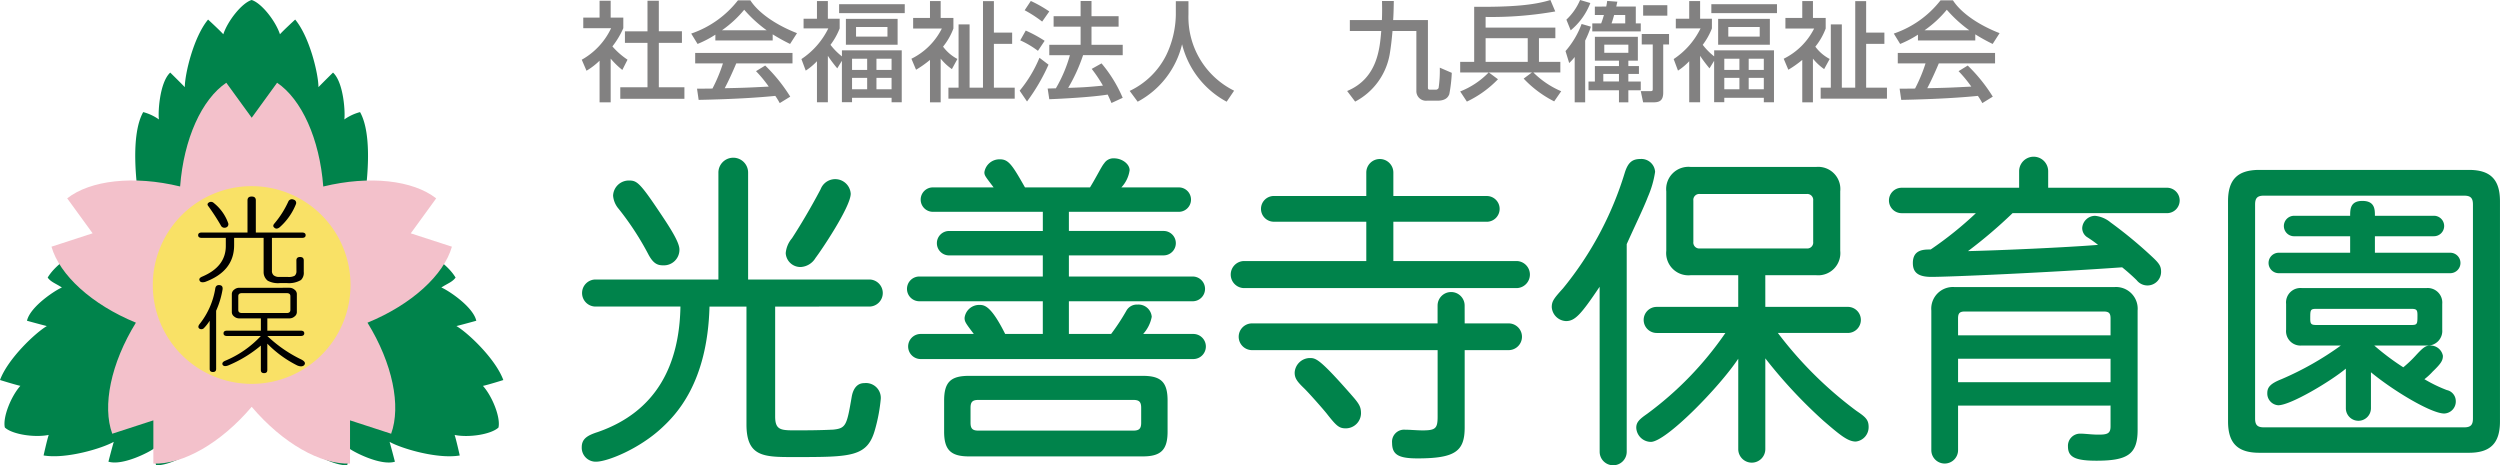 <svg xmlns="http://www.w3.org/2000/svg" width="360.311" height="67.065" viewBox="0 0 360.311 67.065">
  <g id="ヘッダーロゴ_svg_1" data-name="ヘッダーロゴ@svg*1" transform="translate(-165.936 -76.489)">
    <g id="グループ_4213" data-name="グループ 4213" transform="translate(170.1 72)">
      <g id="グループ_4212" data-name="グループ 4212" transform="translate(79.678 4.489)">
        <g id="グループ_4210" data-name="グループ 4210" transform="translate(0.001 0)">
          <path id="パス_155965" data-name="パス 155965" d="M239.626,14.964h-1.6V8.958a9.9,9.9,0,0,1-1.883,1.447l-.685-1.587a10.14,10.14,0,0,0,4.232-4.543h-4.014V2.749h2.35V.322h1.6V2.749h1.821V4.275A12.2,12.2,0,0,1,239.875,6.9a10.8,10.8,0,0,0,2.179,1.914l-.747,1.478a11.231,11.231,0,0,1-1.681-1.634ZM244.932.322h1.634v4.4h3.33V6.39h-3.33v6.4h3.688V14.45h-9.243V12.786h3.921V6.39H241.68V4.726h3.252Z" transform="translate(-235.456 -0.212)" fill="#828181"/>
          <path id="パス_155966" data-name="パス 155966" d="M285.585,5.087a15.377,15.377,0,0,1-2.567,1.338L282.1,4.931A14.436,14.436,0,0,0,288.837.139h1.79c1.136,1.774,3.641,3.532,6.722,4.73l-1,1.556a26.506,26.506,0,0,1-2.505-1.385v.887h-8.263Zm9.274,9.865a9.979,9.979,0,0,0-.638-1.042c-2.132.217-5.617.467-11.048.576l-.234-1.618c.327,0,1.743,0,2.225-.016a22.6,22.6,0,0,0,1.51-3.625h-4V7.717H296.7v1.51h-8.107c-.529,1.26-1.136,2.583-1.665,3.579,2.91-.062,3.237-.078,6.349-.234a18.626,18.626,0,0,0-1.836-2.225l1.323-.809a23.36,23.36,0,0,1,3.61,4.481Zm-1.883-10.5a18.874,18.874,0,0,1-3.237-2.956,16.013,16.013,0,0,1-3.205,2.956Z" transform="translate(-266.324 -0.091)" fill="#828181"/>
          <path id="パス_155967" data-name="パス 155967" d="M334.232,10.154a19.217,19.217,0,0,1-1.354-1.805V15.04h-1.572V9.127a8.66,8.66,0,0,1-1.618,1.354l-.622-1.665A11.188,11.188,0,0,0,332.94,4.4h-3.563V3h1.929V.46h1.572V3h1.7V4.4a9.809,9.809,0,0,1-1.323,2.365,9.253,9.253,0,0,0,1.65,1.665V7.555h8.62V15.04h-1.463V14.4h-5.7v.638H334.9V9.065ZM343.957,2.2H334.5V.912h9.461ZM342.93,6.747h-7.454V3.028h7.454Zm-6.567,3.641h2.178V8.769h-2.178Zm0,2.786h2.178v-1.65h-2.178Zm.576-7.594h4.528V4.194H336.94Zm2.941,4.808h2.179V8.769H339.88Zm0,2.786h2.179v-1.65H339.88Z" transform="translate(-297.405 -0.304)" fill="#828181"/>
          <path id="パス_155968" data-name="パス 155968" d="M381.775,10.263a7.778,7.778,0,0,1-1.618-1.509v6.3h-1.541V8.94a15.348,15.348,0,0,1-2.007,1.416l-.669-1.587a9.682,9.682,0,0,0,4.388-4.357h-4.139V2.888h2.427V.46h1.541V2.888h1.836V4.413A9.3,9.3,0,0,1,380.5,7.027a6.083,6.083,0,0,0,2.07,1.774Zm4.482-9.8h1.571V5h2.63V6.622h-2.63v6.317h3v1.587h-9.554V12.939h1.463V3.821h1.587v9.118h1.93Z" transform="translate(-328.426 -0.304)" fill="#828181"/>
          <path id="パス_155969" data-name="パス 155969" d="M426.232,9.595a27.991,27.991,0,0,1-3.1,5.306l-1.058-1.556A18.565,18.565,0,0,0,424.926,8.6Zm-3.283-4.917a19.161,19.161,0,0,1,2.723,1.478L424.708,7.6a13.13,13.13,0,0,0-2.552-1.51Zm.731-4.264a18,18,0,0,1,2.661,1.51l-1.027,1.462a17.754,17.754,0,0,0-2.521-1.634Zm7.531,7.811a24.18,24.18,0,0,1-2.147,4.715c1.79-.062,2.49-.077,5.01-.326a20.14,20.14,0,0,0-1.618-2.412l1.416-.793a19.535,19.535,0,0,1,3.05,4.963l-1.618.747c-.2-.467-.342-.794-.545-1.214-2.256.373-6.691.607-8.418.669l-.233-1.541c.218,0,1.058-.031,1.183-.031a20.039,20.039,0,0,0,2.023-4.777h-2.972V6.732h4.513V4.117h-3.89V2.608h3.89V.414h1.571V2.608h3.906V4.117h-3.906V6.732h4.5V8.225Z" transform="translate(-358.957 -0.274)" fill="#828181"/>
          <path id="パス_155970" data-name="パス 155970" d="M475.6.507h1.821V2.421A11.833,11.833,0,0,0,484,13.406l-1.074,1.587A12.919,12.919,0,0,1,476.5,6.715a12.749,12.749,0,0,1-6.4,8.278l-1.151-1.556a11.244,11.244,0,0,0,5.275-5.166A13.921,13.921,0,0,0,475.6,2.483Z" transform="translate(-389.978 -0.335)" fill="#828181"/>
          <path id="パス_155971" data-name="パス 155971" d="M561.6,13.391c4.357-1.821,4.7-6.068,4.917-8.652h-4.528V3.168h4.621c.047-1.1.031-1.914.015-2.754h1.7c-.016.965-.031,1.836-.093,2.754h5.011V12.8c0,.28,0,.4.327.4h.762a.452.452,0,0,0,.451-.249,17.378,17.378,0,0,0,.171-2.926l1.727.747a21.089,21.089,0,0,1-.358,3.081c-.125.28-.373.934-1.727.934h-1.525a1.378,1.378,0,0,1-1.494-1.416V4.74h-3.439c-.062.731-.2,2.194-.42,3.439a9.562,9.562,0,0,1-4.964,6.738Z" transform="translate(-451.287 -0.274)" fill="#828181"/>
          <path id="パス_155972" data-name="パス 155972" d="M611.781,8.916V.98c5.492.047,8.636-.249,10.986-.98l.7,1.65a52.971,52.971,0,0,1-10.037.793v1.54h10.052V5.508h-2.365V8.916H624.2v1.525h-3.89a12.749,12.749,0,0,0,4.014,2.708l-1.011,1.462a15.867,15.867,0,0,1-4.4-3.283l1.2-.887h-6.224l1.323.98a15.357,15.357,0,0,1-4.482,3.221l-.965-1.462a11.619,11.619,0,0,0,4.108-2.739h-4.108V8.916Zm1.649,0H619.5V5.508H613.43Z" transform="translate(-483.16)" fill="#828181"/>
          <path id="パス_155973" data-name="パス 155973" d="M658.311,3.843a14.951,14.951,0,0,1-.825,2.008v8.9h-1.509V8.216a7.38,7.38,0,0,1-.794.871l-.529-1.727a12.547,12.547,0,0,0,2.319-3.905Zm-3.532-1.011A8.4,8.4,0,0,0,656.755,0l1.478.436A9.593,9.593,0,0,1,655.4,4.372Zm4.108,5.913V5.306h6.193V8.745H663.71v.778h1.525v1.136H663.71v1.089H665.5v1.261H663.71v1.743h-1.354V13.009h-4.388V11.748h.918V9.523h3.47V8.745Zm1.634-7.8c.062-.28.093-.467.14-.809l1.463.109c-.109.5-.124.545-.156.7h2.816V3.377h.716V4.528h-6.987V3.377h1.276c.124-.327.187-.482.4-1.214h-1.307V.949Zm-.42,10.8h2.256V10.659H660.1Zm.14-4.139h3.47V6.442h-3.47Zm3.019-4.233V2.163h-1.6c-.156.576-.28.949-.373,1.214ZM669.576,4.9V6.411h-.84v6.94c0,1.307-.716,1.4-1.51,1.4h-1.385l-.342-1.618h1.416c.311,0,.311-.094.311-.389V6.411H665.64V4.9Zm-.249-2.645h-3.485V.747h3.485Z" transform="translate(-512.868)" fill="#828181"/>
          <path id="パス_155974" data-name="パス 155974" d="M705.912,10.154a19.224,19.224,0,0,1-1.354-1.805V15.04h-1.571V9.127a8.657,8.657,0,0,1-1.618,1.354l-.622-1.665A11.19,11.19,0,0,0,704.62,4.4h-3.563V3h1.93V.46h1.571V3h1.7V4.4a9.808,9.808,0,0,1-1.323,2.365,9.265,9.265,0,0,0,1.649,1.665V7.555h8.62V15.04h-1.463V14.4h-5.7v.638h-1.463V9.065ZM715.637,2.2h-9.461V.912h9.461ZM714.61,6.747h-7.454V3.028h7.454Zm-6.567,3.641h2.179V8.769h-2.179Zm0,2.786h2.179v-1.65h-2.179Zm.576-7.594h4.528V4.194H708.62Zm2.941,4.808h2.178V8.769H711.56Zm0,2.786h2.178v-1.65H711.56Z" transform="translate(-543.373 -0.304)" fill="#828181"/>
          <path id="パス_155975" data-name="パス 155975" d="M753.455,10.263a7.779,7.779,0,0,1-1.618-1.509v6.3H750.3V8.94a15.346,15.346,0,0,1-2.007,1.416l-.669-1.587a9.685,9.685,0,0,0,4.388-4.357h-4.14V2.888H750.3V.46h1.541V2.888h1.836V4.413a9.289,9.289,0,0,1-1.494,2.614,6.08,6.08,0,0,0,2.07,1.774Zm4.481-9.8h1.571V5h2.629V6.622h-2.629v6.317h3v1.587h-9.554V12.939h1.463V3.821h1.587v9.118h1.93Z" transform="translate(-574.393 -0.304)" fill="#828181"/>
          <path id="パス_155976" data-name="パス 155976" d="M798.025,5.087a15.373,15.373,0,0,1-2.567,1.338l-.918-1.494A14.436,14.436,0,0,0,801.277.139h1.789c1.136,1.774,3.641,3.532,6.722,4.73l-1,1.556a26.5,26.5,0,0,1-2.505-1.385v.887h-8.263Zm9.274,9.865a9.947,9.947,0,0,0-.638-1.042c-2.132.217-5.617.467-11.048.576l-.234-1.618c.327,0,1.743,0,2.225-.016a22.582,22.582,0,0,0,1.51-3.625h-4V7.717h14.02v1.51h-8.107c-.529,1.26-1.136,2.583-1.665,3.579,2.91-.062,3.237-.078,6.349-.234a18.65,18.65,0,0,0-1.836-2.225l1.322-.809a23.357,23.357,0,0,1,3.61,4.481Zm-1.883-10.5a18.879,18.879,0,0,1-3.236-2.956,16.014,16.014,0,0,1-3.205,2.956Z" transform="translate(-605.441 -0.091)" fill="#828181"/>
        </g>
        <g id="グループ_4209" data-name="グループ 4209" transform="translate(0 22.586)">
          <path id="パス_155977" data-name="パス 155977" d="M262.848,90.588v15.841c0,2,.856,2,3.045,2,3.9,0,4.947-.1,5.28-.1,1.9-.19,2-.618,2.712-4.757.143-.809.571-1.95,1.808-1.95a2.139,2.139,0,0,1,2.379,2.235,24.19,24.19,0,0,1-.809,4.377c-1.094,4.044-3.378,4.044-11.7,4.044-4.329,0-6.85,0-6.85-4.71V90.588h-5.328c-.285,11.084-4.9,15.651-6.9,17.506-3.235,3-7.8,4.852-9.466,4.852a2.013,2.013,0,0,1-2.046-2.093c0-1.237.856-1.713,2.331-2.189,8.467-2.949,11.75-9.7,11.893-18.077H236.969a1.95,1.95,0,1,1,0-3.9h17.7V71.322a2.141,2.141,0,1,1,4.281,0V86.687h17.459a1.95,1.95,0,0,1,0,3.9ZM246.007,76.7c1.57,2.331,3.045,4.567,3.045,5.661a2.244,2.244,0,0,1-2.379,2.283c-.856,0-1.427-.333-2.093-1.57a41.234,41.234,0,0,0-4.281-6.565,3.319,3.319,0,0,1-.809-1.9,2.266,2.266,0,0,1,2.284-2.188c1.094,0,1.522.237,4.234,4.281m22.644,6.9a2.661,2.661,0,0,1-2.093,1.284,2.116,2.116,0,0,1-2.188-2,3.808,3.808,0,0,1,.9-2.14c1.95-3,3.568-5.994,4.139-7.088a2.242,2.242,0,0,1,4.329.666c0,1.9-4.377,8.372-5.09,9.276" transform="translate(-234.971 -68.99)" fill="#00834b"/>
          <path id="パス_155978" data-name="パス 155978" d="M385.466,77.018v2.759h13.653a1.76,1.76,0,1,1,0,3.52H385.466v3.045h17.839a1.784,1.784,0,1,1,0,3.568H385.466v4.709h6.089a30.933,30.933,0,0,0,2.188-3.33,1.725,1.725,0,0,1,1.617-.9,1.916,1.916,0,0,1,2.046,1.76,5.041,5.041,0,0,1-1.237,2.473H403.4a1.808,1.808,0,0,1,0,3.616H364.106a1.808,1.808,0,1,1,0-3.616h7.659c-1.189-1.57-1.332-1.76-1.332-2.331a2.118,2.118,0,0,1,2.093-1.855c.714,0,1.665,0,3.758,4.186h5.423V89.909H363.916a1.784,1.784,0,0,1,0-3.568h17.791V83.3H368.2a1.76,1.76,0,0,1,0-3.52h13.51V77.018H365.866a1.76,1.76,0,0,1,0-3.52h8.753c-1.189-1.57-1.332-1.713-1.332-2.189a2.2,2.2,0,0,1,2.283-1.855c1.237,0,1.808.951,3.568,4.044h9.372c1.046-1.713,1.665-3.045,2.045-3.473a1.583,1.583,0,0,1,1.427-.714c1.142,0,2.236.809,2.236,1.713a4.511,4.511,0,0,1-1.189,2.474h8.278a1.76,1.76,0,0,1,0,3.52Zm-17.982,27.211c0-2.664.952-3.568,3.568-3.568h25.07c2.616,0,3.568.9,3.568,3.568V108.7c0,2.616-.951,3.568-3.568,3.568h-25.07c-2.616,0-3.568-.951-3.568-3.568Zm4.948-.1c-.857,0-1.142.285-1.142,1.142v2.14c0,.857.285,1.142,1.142,1.142h22.311c.856,0,1.141-.285,1.141-1.142v-2.14c0-.857-.285-1.142-1.141-1.142Z" transform="translate(-315.255 -69.076)" fill="#00834b"/>
          <path id="パス_155979" data-name="パス 155979" d="M512.02,74.9h13.463a1.855,1.855,0,1,1,0,3.711H512.02v5.661h17.792a1.951,1.951,0,0,1,0,3.9H490.47a1.951,1.951,0,0,1,0-3.9H508.12V78.607H494.8a1.855,1.855,0,1,1,0-3.711h13.32V71.519a1.95,1.95,0,1,1,3.9,0ZM522.3,93.259h6.375a1.927,1.927,0,0,1,0,3.853H522.3v11.132c0,3.425-1.332,4.472-6.8,4.472-2.712,0-3.663-.523-3.663-2.236a1.736,1.736,0,0,1,1.855-1.9c.713,0,1.76.1,2.521.1,1.9,0,2.188-.286,2.188-2V97.112H491.613a1.927,1.927,0,0,1,0-3.853h26.782V90.69a1.95,1.95,0,0,1,3.9,0ZM506.026,103.63c1.142,1.284,1.332,1.713,1.332,2.616a2.2,2.2,0,0,1-2.188,2.14c-.952,0-1.332-.333-2.616-1.95-.381-.523-2.521-2.949-3.33-3.758-1.094-1.047-1.427-1.522-1.427-2.331a2.221,2.221,0,0,1,2.141-2.094c.9,0,1.38,0,6.089,5.376" transform="translate(-395.046 -69.236)" fill="#00834b"/>
          <path id="パス_155980" data-name="パス 155980" d="M620.973,87.979c-2.712,4.044-3.568,4.947-4.852,4.947a2.156,2.156,0,0,1-2.046-2c0-.856.285-1.237,1.617-2.712a48.653,48.653,0,0,0,8.9-16.65c.476-1.522,1.095-2,2.284-2a1.979,1.979,0,0,1,2.093,1.855,14.276,14.276,0,0,1-1.047,3.616c-.618,1.617-1.808,4.043-3.044,6.8v29.922a1.95,1.95,0,1,1-3.9,0Zm23.88,2.9h11.893a1.879,1.879,0,0,1,0,3.758H646.661a56.2,56.2,0,0,0,11.322,11.227c1.332.9,1.76,1.284,1.76,2.331a2.08,2.08,0,0,1-1.855,2.093c-1.142,0-2.284-.951-4.662-3a70.081,70.081,0,0,1-8.373-8.991v13.082a1.95,1.95,0,1,1-3.9,0V98.35c-2.712,4.091-10.418,11.988-12.607,11.988a2.135,2.135,0,0,1-2.093-2.046c0-.808.476-1.236,1.57-2A48.6,48.6,0,0,0,639.1,94.639H629.2a1.879,1.879,0,0,1,0-3.758h11.75V86.314H634.1a3.206,3.206,0,0,1-3.52-3.52V74.231a3.206,3.206,0,0,1,3.52-3.52h18.077a3.192,3.192,0,0,1,3.473,3.52v8.563a3.192,3.192,0,0,1-3.473,3.52h-7.326Zm-9.419-16.269a.854.854,0,0,0-.952.951v5.946a.854.854,0,0,0,.952.951H650.8a.854.854,0,0,0,.952-.951V75.563a.854.854,0,0,0-.952-.951Z" transform="translate(-474.27 -69.236)" fill="#00834b"/>
          <path id="パス_155981" data-name="パス 155981" d="M768.833,73.138h17.078a1.832,1.832,0,1,1,0,3.663H763.7a68.8,68.8,0,0,1-6.422,5.471c4.424-.1,14.129-.523,18.743-.9a17.825,17.825,0,0,0-1.617-1.142,1.578,1.578,0,0,1-.666-1.284,1.871,1.871,0,0,1,1.855-1.76,4.143,4.143,0,0,1,2.235.951,63.178,63.178,0,0,1,6.137,5.09c.952.9,1.142,1.284,1.142,2.046a1.967,1.967,0,0,1-3.52,1.189c-.476-.476-1.427-1.332-2.093-1.855-10.751.761-24.832,1.38-27.5,1.38-2,0-2.664-.714-2.664-2,0-1.95,1.57-1.95,2.569-1.95a52.165,52.165,0,0,0,6.517-5.233H747.759a1.832,1.832,0,1,1,0-3.663h16.888V70.759a2.093,2.093,0,0,1,4.186,0Zm-12.987,31.4v6.422a1.927,1.927,0,0,1-3.854,0V90.834a3.124,3.124,0,0,1,3.378-3.378h22.977a3.124,3.124,0,0,1,3.377,3.378v17.221c0,3.52-1.475,4.424-5.947,4.424-3.044,0-4.091-.523-4.091-2.046a1.751,1.751,0,0,1,1.76-1.855c.714,0,1.665.143,2.616.143,1.285,0,1.76-.143,1.76-1.189v-3Zm0-10.132h21.977V91.976c0-.761-.238-1-1-1h-19.98c-.761,0-1,.238-1,1Zm0,6.755h21.978V97.78H755.847Z" transform="translate(-557.483 -68.666)" fill="#00834b"/>
          <path id="パス_155982" data-name="パス 155982" d="M878.378,78.345c0-3.139,1.379-4.519,4.519-4.519H913.1c3.092,0,4.472,1.38,4.472,4.519v31.73c0,3.14-1.38,4.519-4.472,4.519H882.9c-3.14,0-4.519-1.379-4.519-4.519Zm5.185-.809c-.951,0-1.284.333-1.284,1.284v30.826c0,.951.333,1.284,1.284,1.284h28.828c.951,0,1.285-.333,1.285-1.284V78.821c0-.951-.334-1.284-1.285-1.284Zm15.889,21.6a35.34,35.34,0,0,0,4.187,3.14,16.782,16.782,0,0,0,1.713-1.617c1.094-1.189,1.474-1.522,2.188-1.522a1.816,1.816,0,0,1,1.807,1.475c0,.666-.237,1.094-1.475,2.283a9.012,9.012,0,0,1-1.189,1.095,20.693,20.693,0,0,0,3.234,1.569,1.626,1.626,0,0,1,1.285,1.522,1.732,1.732,0,0,1-1.665,1.855c-1.855,0-7.279-3.235-10.561-5.946v5.185a1.808,1.808,0,0,1-3.616,0v-5.709c-2.093,1.76-7.945,5.28-9.752,5.28a1.694,1.694,0,0,1-1.57-1.76c0-.856.475-1.38,2.045-2a44.265,44.265,0,0,0,8.562-4.853h-5.613a2.078,2.078,0,0,1-2.283-2.283V93.14a2.078,2.078,0,0,1,2.283-2.283h17.935a2.1,2.1,0,0,1,2.283,2.283V96.85a2.1,2.1,0,0,1-2.283,2.283Zm-3.473-18.7c0-.9,0-2.141,1.76-2.141,1.808,0,1.808,1.237,1.808,2.141h8.468a1.475,1.475,0,1,1,0,2.949h-8.468v2.378h10.894a1.475,1.475,0,0,1,0,2.949H885.656a1.475,1.475,0,0,1,0-2.949h10.323V83.388h-8.04a1.475,1.475,0,1,1,0-2.949Zm-4.852,13.415c-.9,0-.9.143-.9,1.427,0,.762.143.9.9.9H904.78c.9,0,.9-.142.9-1.427,0-.761-.143-.9-.9-.9Z" transform="translate(-641.107 -71.924)" fill="#00834b"/>
        </g>
      </g>
      <g id="グループ_4211" data-name="グループ 4211" transform="translate(-4.163 4.489)">
        <path id="パス_155983" data-name="パス 155983" d="M72.54,57c-1.145-3.1-5.157-6.85-6.758-7.775,1.2-.3,2.863-.767,2.863-.767-.478-2.1-4.259-4.509-5.038-4.788.874-.577,1.594-.788,2.052-1.434-1.838-3.112-8.091-6.1-13.682-8,1.155-5.789,1.691-12.7-.085-15.849a7.078,7.078,0,0,0-2.269,1.06c.148-.814-.049-5.294-1.627-6.757,0,0-1.233,1.209-2.1,2.1,0-1.849-1.245-7.2-3.354-9.74,0,0-1.734,1.594-2.194,2.121-.641-1.948-2.68-4.513-4.082-4.94-1.4.428-3.441,2.992-4.082,4.94-.461-.526-2.195-2.121-2.195-2.121-2.109,2.54-3.354,7.891-3.354,9.74-.863-.888-2.1-2.1-2.1-2.1-1.578,1.463-1.776,5.943-1.627,6.757a7.083,7.083,0,0,0-2.269-1.06c-1.776,3.148-1.24,10.059-.085,15.849-5.592,1.895-11.844,4.885-13.682,8,.459.647,1.178.857,2.053,1.434-.779.279-4.56,2.69-5.038,4.788,0,0,1.663.464,2.863.767C5.157,50.151,1.146,53.9,0,57c0,0,2.248.7,2.934.84C1.568,59.37.366,62.418.7,63.846c1.071,1,4.312,1.484,6.319,1.065-.226.662-.739,2.961-.739,2.961,3.254.556,8.511-1.041,10.113-1.966-.337,1.191-.767,2.863-.767,2.863,2.056.635,6.034-1.434,6.665-1.969A7.085,7.085,0,0,0,22.5,69.3c3.614-.036,9.331-4.68,13.767-8.576,4.436,3.9,10.153,8.54,13.767,8.576a7.086,7.086,0,0,0,.216-2.495c.631.535,4.61,2.6,6.665,1.969,0,0-.43-1.672-.767-2.863,1.6.925,6.858,2.522,10.112,1.966,0,0-.514-2.3-.739-2.961,2.008.419,5.248-.064,6.319-1.065.331-1.428-.871-4.476-2.237-6.005.686-.136,2.934-.84,2.934-.84" transform="translate(0 -2.231)" fill="#00834b"/>
        <path id="パス_155984" data-name="パス 155984" d="M78.19,58.8l-5.927-1.923,3.664-5.04c-3.344-2.614-9.564-3.34-16.275-1.71C59.129,43.236,56.516,37.544,53,35.172l-3.661,5.042-3.661-5.042c-3.52,2.372-6.132,8.064-6.656,14.95-6.711-1.63-12.932-.9-16.276,1.71l3.664,5.039L20.481,58.8c1.169,4.081,5.776,8.326,12.166,10.951-3.624,5.878-4.86,12.018-3.407,16.006l5.925-1.927,0,6.231c4.242.15,9.7-2.92,14.172-8.183,4.471,5.264,9.93,8.333,14.172,8.183l0-6.231,5.925,1.928c1.453-3.988.217-10.127-3.407-16.005,6.39-2.626,11-6.87,12.166-10.952" transform="translate(-13.063 -23.247)" fill="#f3c1cb"/>
        <path id="パス_155985" data-name="パス 155985" d="M89.321,90.581A14.248,14.248,0,1,1,75.074,76.333,14.248,14.248,0,0,1,89.321,90.581" transform="translate(-38.804 -49.503)" fill="#f9e166"/>
        <path id="パス_155986" data-name="パス 155986" d="M93.039,89.679c0-.331.176-.5.532-.5s.532.165.532.5v1.655a1.437,1.437,0,0,1-.4,1.159,3.4,3.4,0,0,1-2.061.441h-.93a3.152,3.152,0,0,1-1.795-.331,1.577,1.577,0,0,1-.6-1.269v-4.91H84.066v1.048q0,3.753-4.188,5.3-.665.165-.8-.221c-.089-.221.043-.405.4-.551q3.39-1.434,3.39-4.414V86.423H79.413c-.355,0-.532-.129-.532-.386s.177-.387.532-.387h6.581V81.017q0-.551.6-.552t.6.552v4.634h6.647q.531,0,.531.387t-.531.386H89.516v4.745a.809.809,0,0,0,.266.662,1.231,1.231,0,0,0,.8.22h1.2a1.84,1.84,0,0,0,1-.165.811.811,0,0,0,.266-.662ZM80.476,81.292a.575.575,0,0,1,.665.11A6.441,6.441,0,0,1,83.2,84.272a.488.488,0,0,1-.332.662.582.582,0,0,1-.731-.331,31,31,0,0,0-1.795-2.758c-.178-.221-.133-.4.133-.552m12.164-.386a.487.487,0,0,1,.332.662,8.783,8.783,0,0,1-2.327,3.31c-.311.258-.576.276-.8.055-.178-.146-.178-.331,0-.551a13.476,13.476,0,0,0,2.06-3.255.571.571,0,0,1,.731-.22" transform="translate(-50.324 -52.139)"/>
        <path id="パス_155987" data-name="パス 155987" d="M81.531,127.808c0,.294-.156.441-.465.441s-.465-.147-.465-.441v-6.952a6.3,6.3,0,0,1-.864,1.1.521.521,0,0,1-.6.055q-.333-.22,0-.662a11,11,0,0,0,2.26-5.076q.066-.551.532-.551c.4,0,.575.2.532.607a12.6,12.6,0,0,1-.931,3.09Zm10.569-11.7a1.12,1.12,0,0,1,.731.276.79.79,0,0,1,.332.607v2.648a.788.788,0,0,1-.332.607,1.116,1.116,0,0,1-.731.276H88.909v1.766H93.7c.354,0,.532.129.532.386s-.178.386-.532.386H88.909a19.13,19.13,0,0,0,4.853,3.365q.8.387.465.828-.333.331-1,.055a16.144,16.144,0,0,1-4.321-3.144v3.807c0,.294-.156.441-.465.441s-.465-.147-.465-.441v-3.531a18.03,18.03,0,0,1-4.719,2.869c-.4.147-.665.111-.8-.11q-.134-.331.332-.552a14.8,14.8,0,0,0,5.185-3.586H83.127c-.355,0-.532-.129-.532-.386s.177-.386.532-.386h4.852v-1.766H84.855a1.114,1.114,0,0,1-.731-.276.785.785,0,0,1-.332-.607v-2.648a.787.787,0,0,1,.332-.607,1.118,1.118,0,0,1,.731-.276Zm-7.378,1.214v1.986c0,.295.177.441.532.441H91.7q.531,0,.532-.441v-1.986q0-.441-.532-.441H85.254c-.355,0-.532.147-.532.441" transform="translate(-50.381 -74.634)"/>
      </g>
    </g>
  </g>
</svg>
